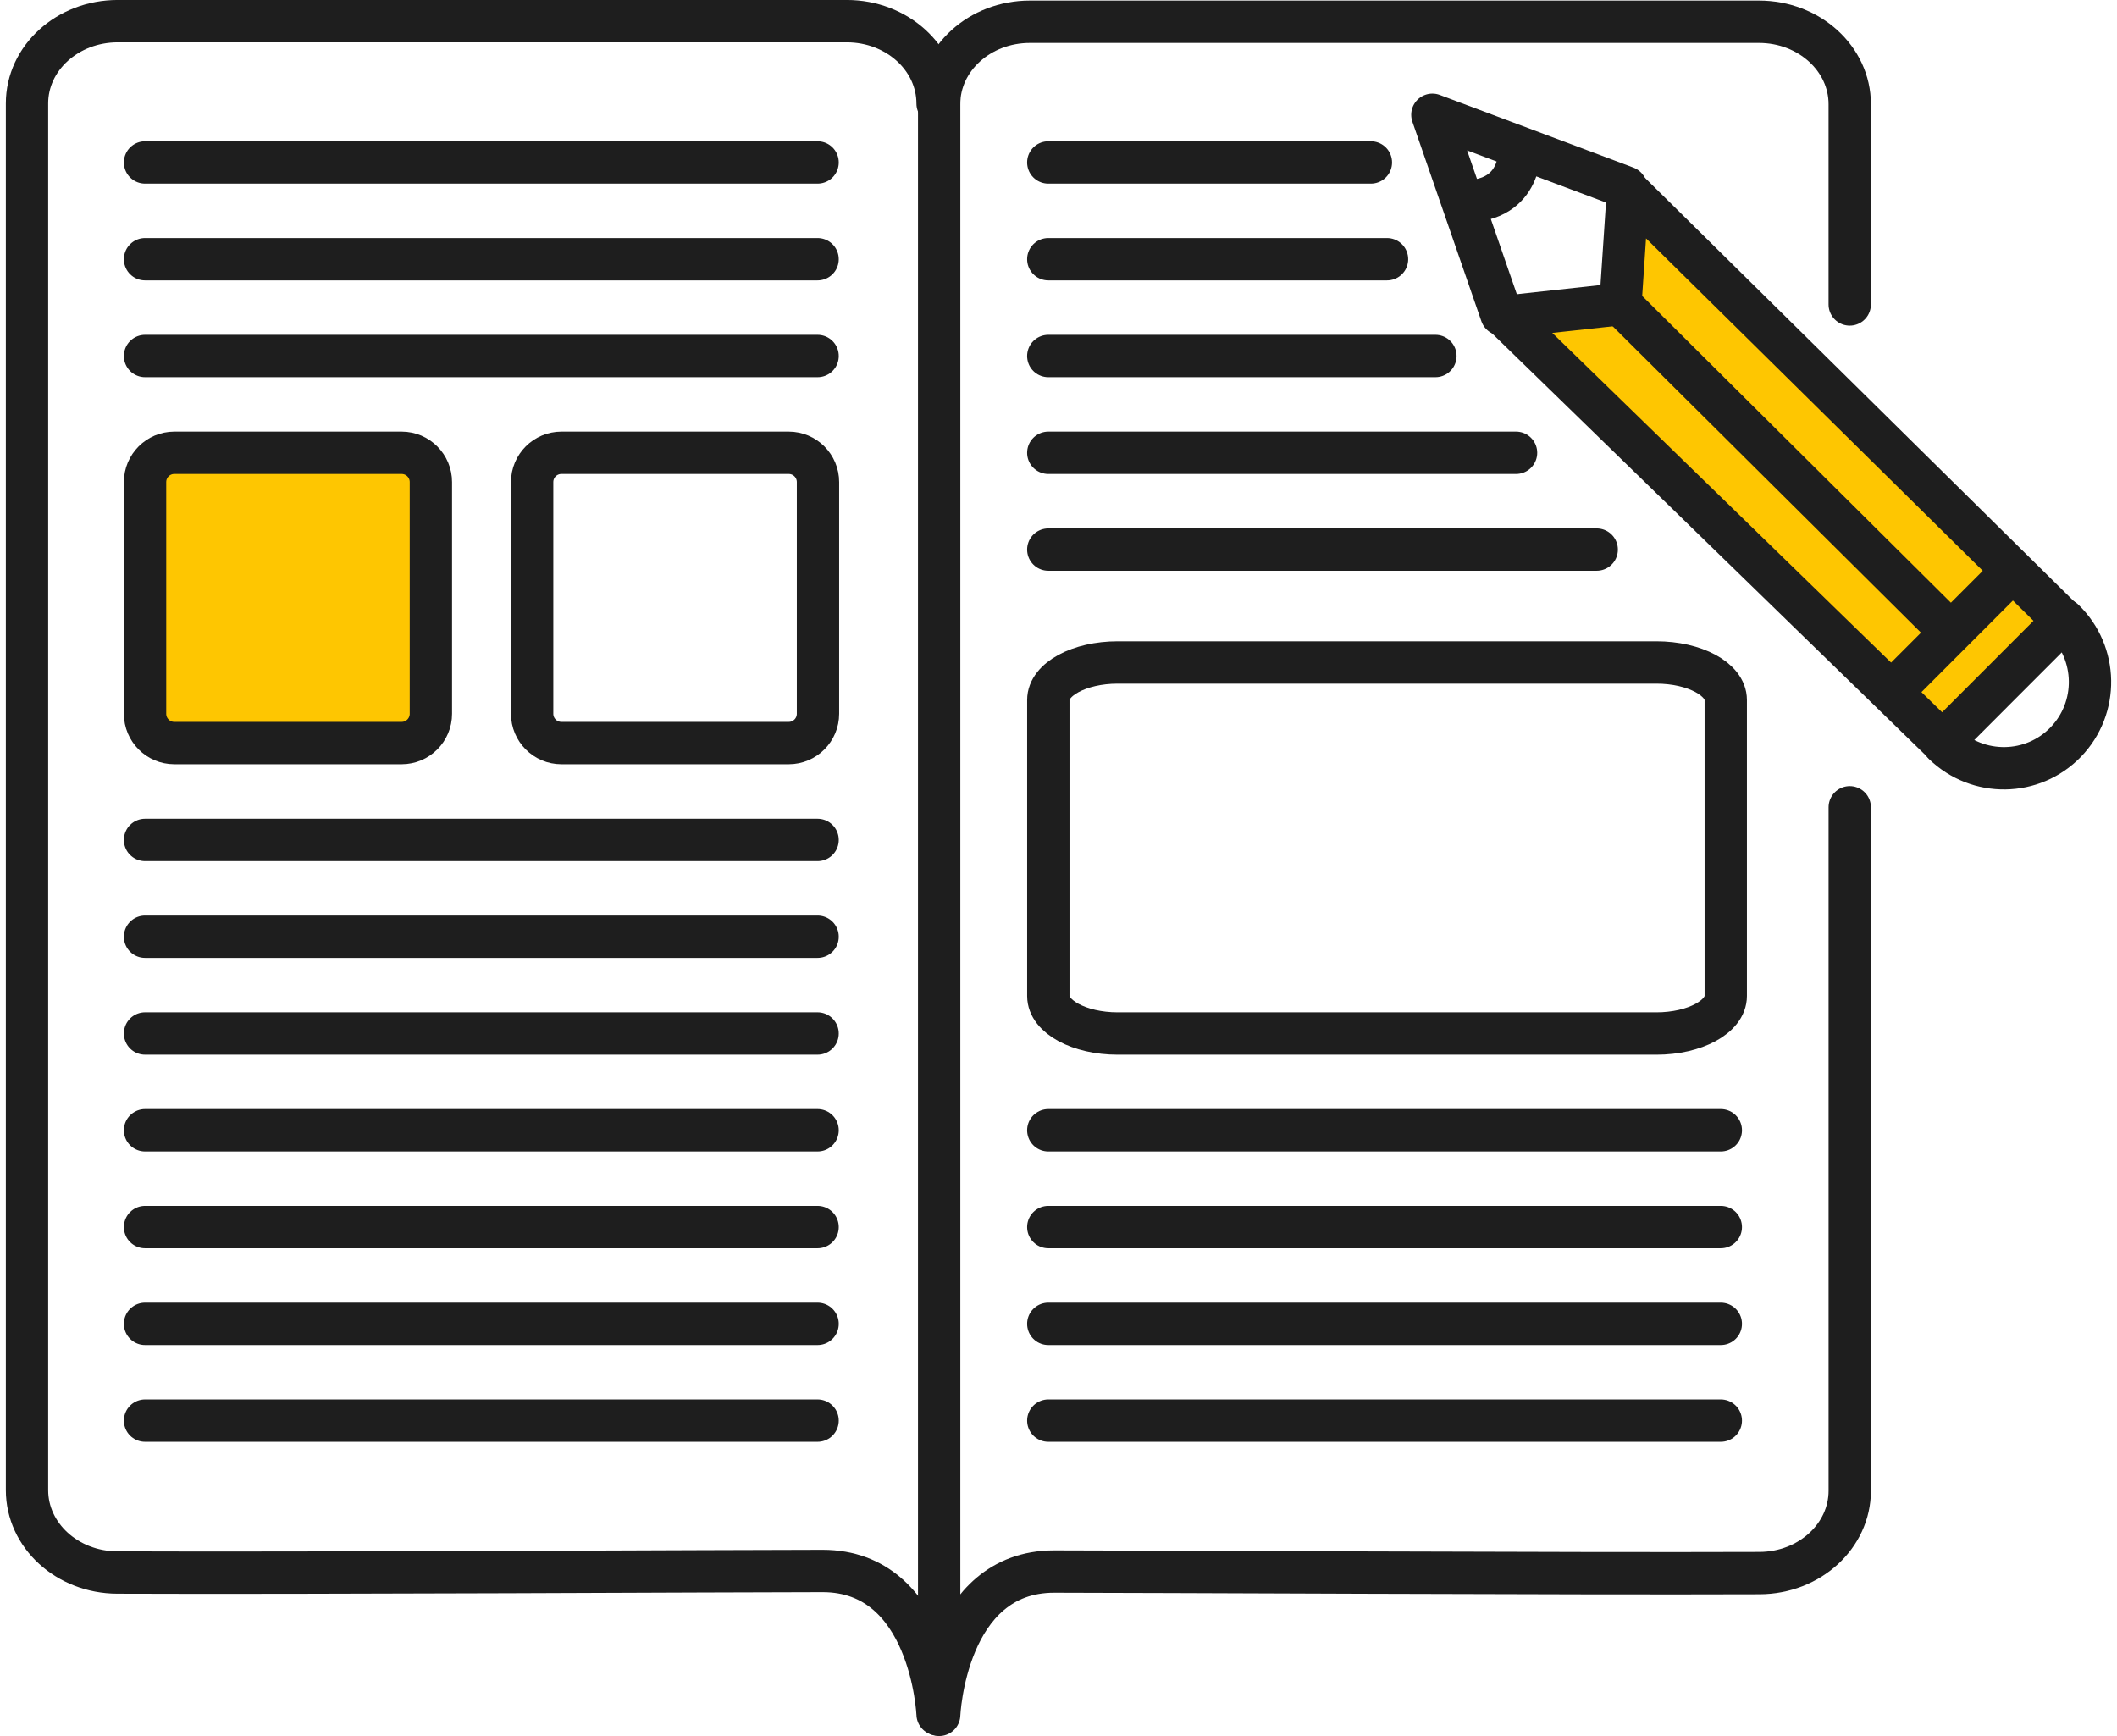 <svg fill="none" height="82" viewBox="0 0 100 82" width="100" xmlns="http://www.w3.org/2000/svg"><g stroke="#1e1e1e" stroke-linecap="round" stroke-linejoin="round" stroke-miterlimit="10" stroke-width="2"><path d="m44.289 80.974s-.285-6.769-5.432-6.769c-4.147 0-24.378.112-33.32.073-2.359-.009-4.261-1.751-4.261-3.893v-65.494c-.003-2.15 1.916-3.892 4.285-3.892h34.441c2.368 0 4.287 1.742 4.287 3.892"/><path d="m87.376 38.131v32.282c0 2.142-1.902 3.884-4.261 3.892-8.942.035-29.173-.073-33.32-.073-5.15 0-5.432 6.769-5.432 6.769v-76.337"/><path d="m44.36 4.919c0-2.15 1.919-3.892 4.287-3.892h34.441c2.368 0 4.287 1.742 4.287 3.892v9.462"/><path d="m49.518 53.387h31.767"/><path d="m6.852 53.387h31.768"/><path d="m49.518 57.959h31.767"/><path d="m6.852 57.959h31.768"/><path d="m6.852 39.673h31.768"/><path d="m6.852 7.673h31.768"/><path d="m49.518 7.673h15.238"/><path d="m49.518 62.53h31.767"/><path d="m6.852 62.53h31.768"/><path d="m6.852 44.244h31.768"/><path d="m6.852 12.244h31.768"/><path d="m49.518 12.244h16"/><path d="m49.518 67.101h31.767"/><path d="m6.852 67.101h31.768"/><path d="m6.852 48.816h31.768"/><path d="m6.852 16.816h31.768"/><path d="m49.518 21.387h22.095"/><path d="m49.518 25.959h25.905"/><path d="m49.518 16.816h18.286"/><path d="m76.901 9.014 20.572 20.306-5.723 5.729-20.645-20.088 5.438-.593z" fill="#fec601"/><path d="m91.815 35.136c1.62 1.569 4.199 1.531 5.764-.085 1.564-1.619 1.52-4.201-.097-5.77"/><path d="m94.934 27.101-5.555 5.561"/><path d="m76.543 14.366 15.583 15.485"/><path d="m76.805 8.852-9.144-3.431 3.26 9.427"/><path d="m71.78 6.984s.188 2.529-2.621 2.529"/><path d="m78.243 31.292h-25.448c-1.809 0-3.276.792-3.276 1.769v13.987c0 .977 1.467 1.769 3.276 1.769h25.448c1.809 0 3.276-.792 3.276-1.769v-13.987c0-.977-1.467-1.769-3.276-1.769z"/><path d="m18.972 21.387h-10.738c-.763 0-1.382.62-1.382 1.384v10.943c0 .764.619 1.384 1.382 1.384h10.738c.763 0 1.382-.62 1.382-1.384v-10.943c0-.764-.619-1.384-1.382-1.384z" fill="#fec601"/><path d="m37.257 21.387h-10.738c-.763 0-1.382.62-1.382 1.384v10.943c0 .764.619 1.384 1.382 1.384h10.738c.763 0 1.382-.62 1.382-1.384v-10.943c0-.764-.619-1.384-1.382-1.384z"/></g></svg>